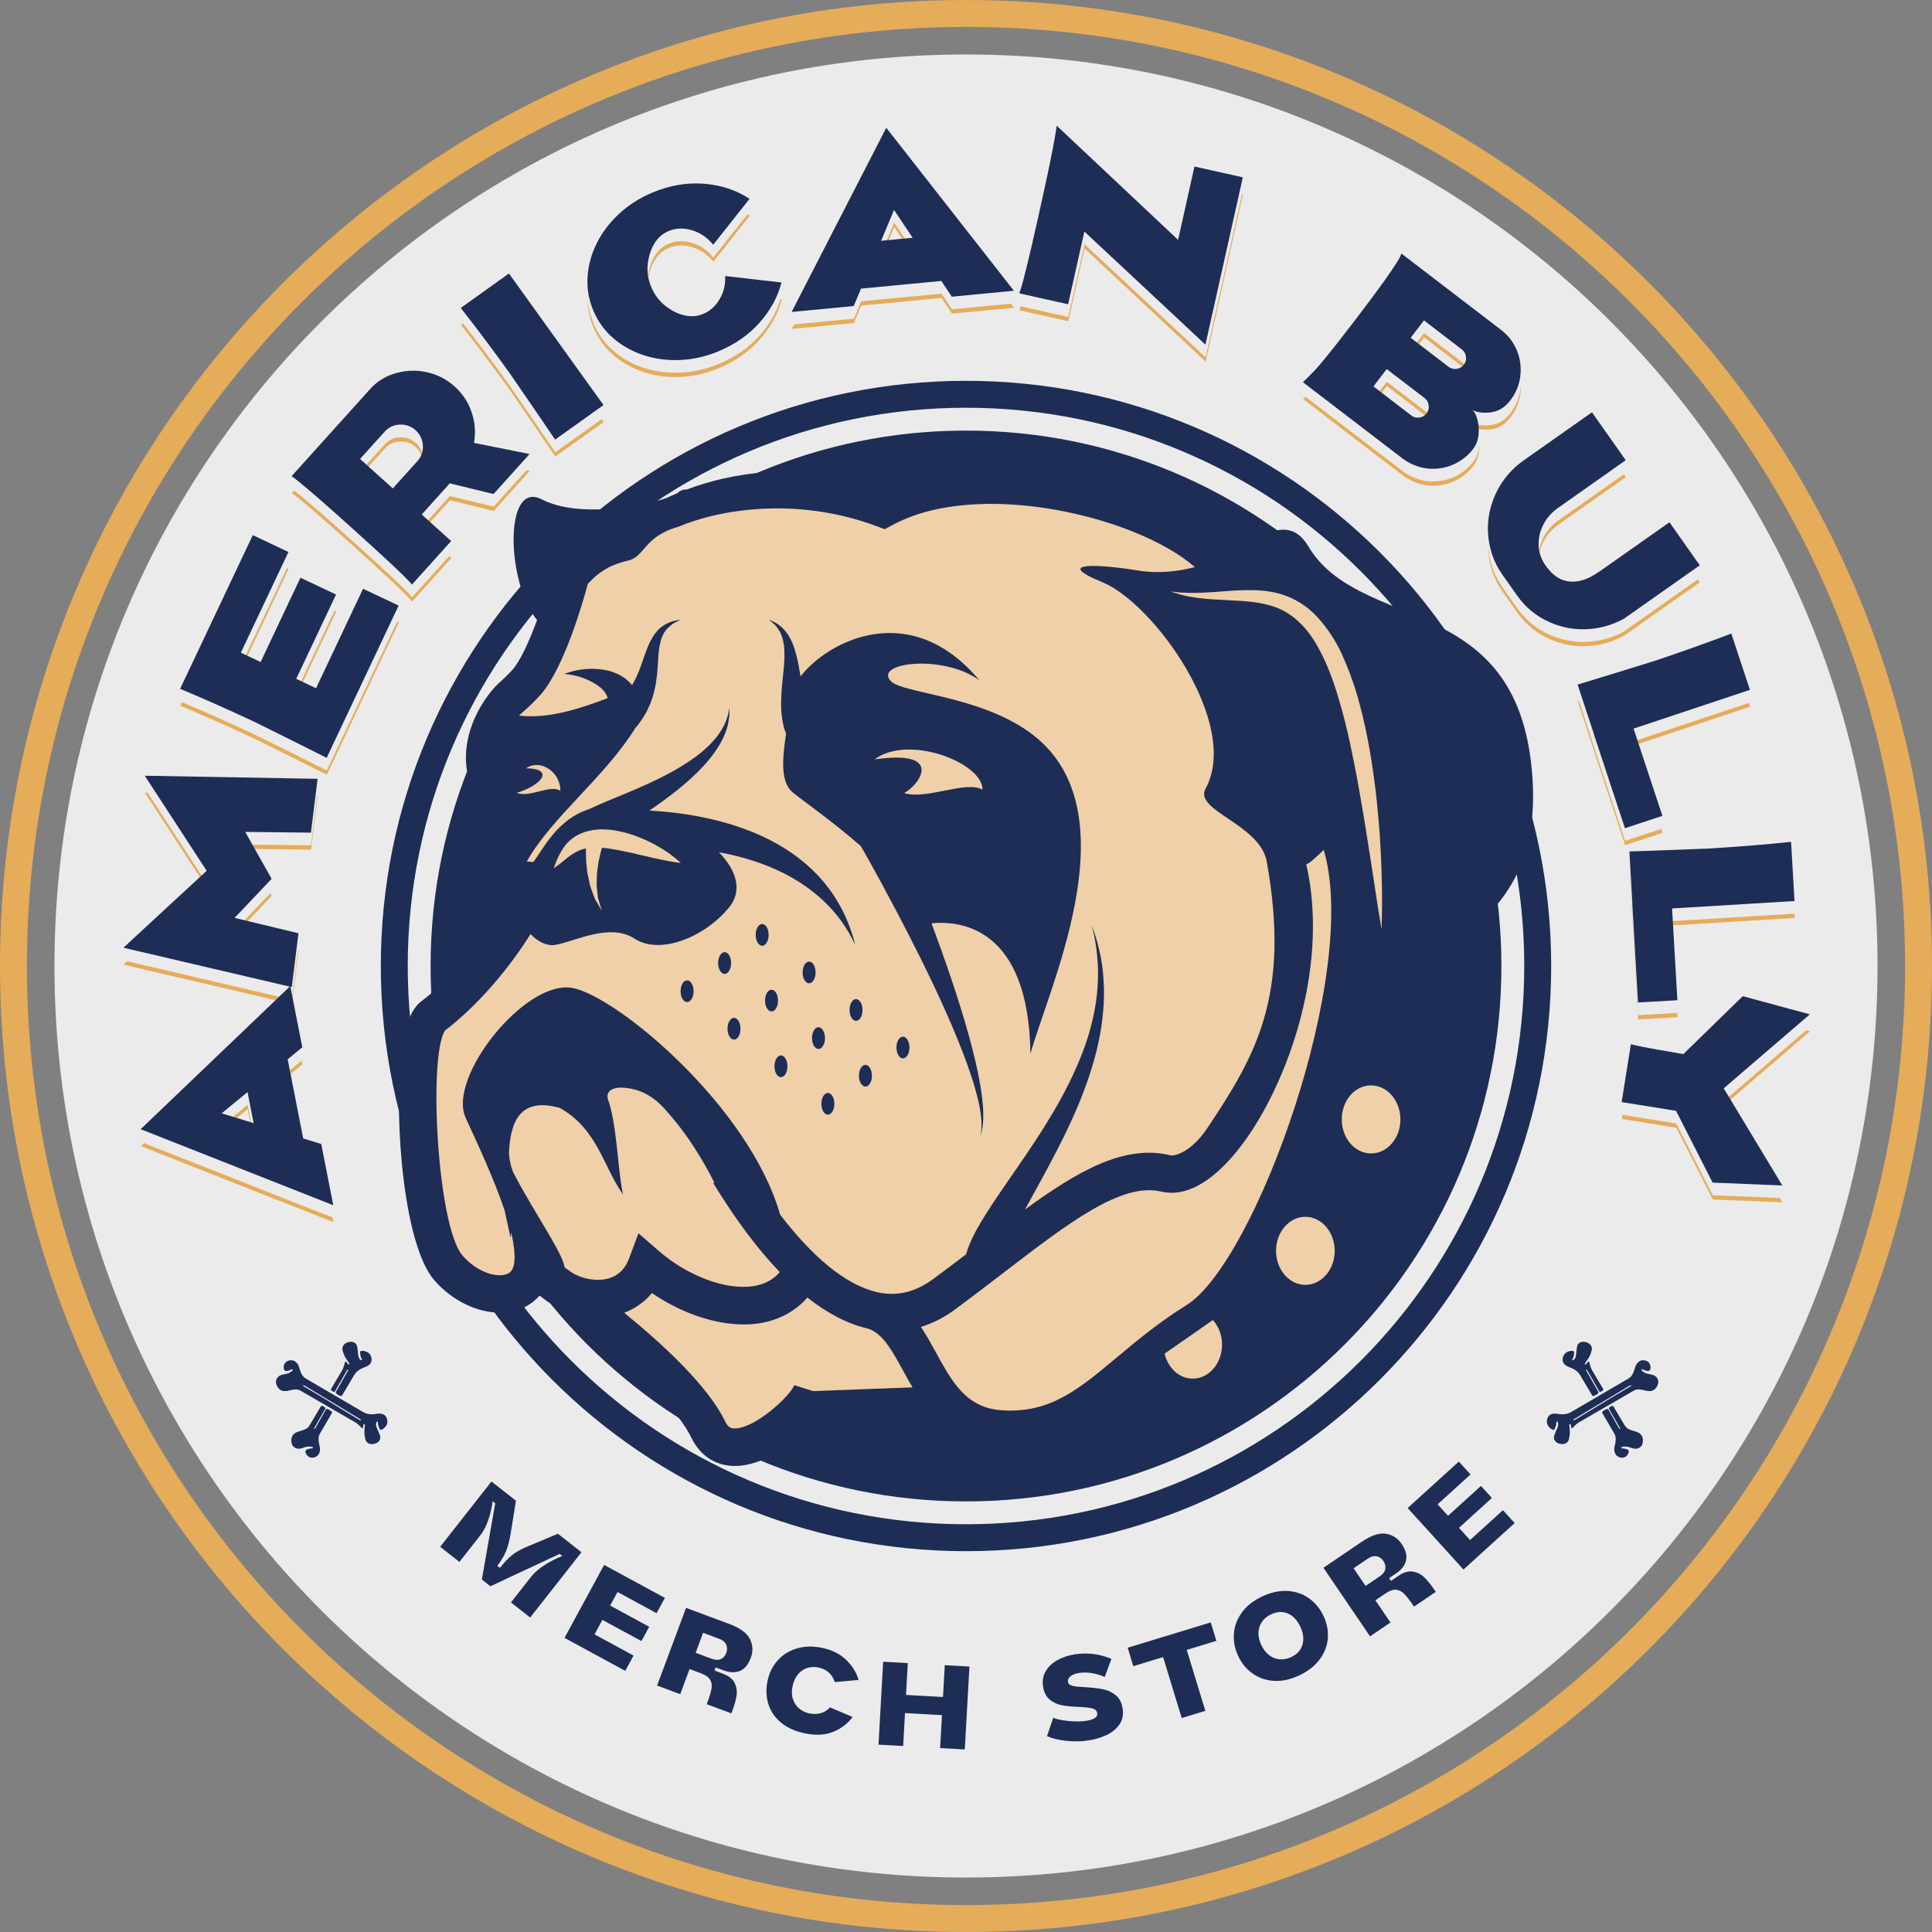 <?xml version="1.0" encoding="UTF-8"?> <svg xmlns="http://www.w3.org/2000/svg" id="Layer_2" viewBox="0 0 860.94 860.94"><rect x="0" y="0" width="860.94" height="860.94" fill="#808080" stroke="none"/><defs><style>.cls-1{fill:#e5ac5a;}.cls-2,.cls-3{fill:none;stroke-width:12px;}.cls-2,.cls-3,.cls-4{stroke-linecap:round;stroke-miterlimit:10;}.cls-2,.cls-4{stroke:#1e2d55;}.cls-5,.cls-4{fill:#1e2d55;}.cls-3{stroke:#e5ac5a;}.cls-4{stroke-width:10px;}.cls-6{fill:#ebebeb;}.cls-7{fill:#efd0a8;}</style></defs><g id="Layer_1-2"><g id="E0XAA_1RTXjcHTHgLzs38"><g id="Layer_1-2"><path class="cls-6" d="M24.27,430.47C24.27,206.13,206.13,24.27,430.47,24.27s406.2,181.86,406.2,406.2-181.86,406.2-406.2,406.2S24.27,654.81,24.27,430.47h0Z"></path></g></g><g id="L6lon9liTONHsZ7-3CD7-"><g id="Layer_1-2-2"><path class="cls-3" d="M6,430.47C6,196.04,196.04,6,430.47,6s424.47,190.04,424.47,424.47-190.04,424.47-424.47,424.47S6,664.9,6,430.47h0Z"></path></g></g><g id="jpVN1hAmkPVKqM2yTd-4m"><g id="Layer_1-2-3"><path class="cls-2" d="M175.7,430.47c0-140.71,114.07-254.77,254.77-254.77s254.77,114.07,254.77,254.77-114.07,254.77-254.77,254.77-254.77-114.07-254.77-254.77h0Z"></path></g></g><g id="SdIBFl1ECxBTVbG2crKUf"><g id="Layer_1-2-4"><path class="cls-4" d="M196.88,430.47c0-129.01,104.58-233.59,233.59-233.59s233.59,104.58,233.59,233.59-104.58,233.59-233.59,233.59-233.59-104.58-233.59-233.59Z"></path></g></g><g id="uYeuiBWnfofmCeqAMepZN"><path class="cls-1" d="M134.79,474.24l-6.21,5.09-.33-1.65,6.21-5.09.33,1.65ZM148.59,544.61l-85.83-33.87,1.41-1.34,84.03,33.16.4,2.06ZM55.04,429.88l1.63-1.52,72.48,16.95-1.59,1.52-72.52-16.95ZM64.56,353.24l1.23.02,26.35,40.44-.75.71-26.83-41.17ZM141.6,354.61l-2.98,23.99-28.21-.31-1.08-1.91,29.27.32,2.74-22.09h.26ZM121.11,399.2l-15.05,15.85-1.48-.35,15.86-16.7.67,1.21ZM133.06,423.44l-2.98,23.99-.22-.06-.39-1.99.59.14,2.75-22.15.25.06ZM110.38,494.21l-9.84,8.09-1.65-.51v-.05s11.46-9.43,11.46-9.43l2.71,13.83-.37-.12-2.32-11.82ZM128.61,253.52l-20.48,43.32-.75-.35,20.49-43.32.74.35ZM149.83,272.48l-17.03,36.03-.74-.35,17.03-36.03.74.35ZM177.72,277.4l-32.07,67.85c-10.08-5.08-20.77-10.4-32.06-15.98-11.22-5.26-22.31-10.19-33.24-14.78l.75-1.58c10.69,4.49,21.51,9.32,32.47,14.46,11.29,5.58,21.97,10.9,32.06,15.98l31.35-66.31.74.35ZM188.46,205.4c-.27-2.3-1.27-4.28-3.01-5.96l-.17-.15c-2.02-1.83-4.39-2.67-7.09-2.53-2.71.14-4.97,1.21-6.76,3.21l-9.97,11.05-.95-.86,10.9-12.09c1.79-2,4.05-3.07,6.76-3.21,2.7-.14,5.07.7,7.09,2.53l.17.15c1.74,1.68,2.74,3.66,3.01,5.96.09.7.09,1.39.04,2.07-.01-.06-.02-.12-.02-.17ZM183.65,268.06l-.06-.07s-.06-.05-.09-.1c-.03-.06-.07-.12-.11-.17-.03-.05-.08-.12-.15-.21-.07-.08-.16-.17-.26-.26-.1-.1-.2-.2-.31-.31-.1-.13-.23-.27-.38-.42-.15-.16-.31-.33-.5-.49-.16-.18-.35-.38-.55-.59-.2-.23-.41-.46-.67-.69-.23-.24-.5-.5-.79-.78-.29-.28-.61-.58-.93-.9-.34-.33-.7-.66-1.08-1.03-.37-.37-.78-.75-1.21-1.16-.42-.4-.88-.83-1.35-1.29-.48-.46-.99-.93-1.52-1.42-.53-.5-1.09-1.03-1.71-1.58-.61-.54-1.24-1.13-1.9-1.74-.66-.6-1.34-1.24-2.06-1.9-.71-.67-1.46-1.37-2.27-2.1-.81-.72-1.64-1.47-2.49-2.24-.87-.78-1.77-1.59-2.7-2.45-.93-.86-1.92-1.75-2.95-2.69-1.4-1.26-2.75-2.46-4.03-3.6-1.29-1.14-2.5-2.22-3.64-3.25-1.13-1.02-2.21-1.97-3.22-2.86s-1.96-1.73-2.85-2.51c-.9-.79-1.74-1.52-2.52-2.2-.78-.68-1.52-1.32-2.22-1.91s-1.33-1.13-1.91-1.62c-.58-.5-1.11-.95-1.61-1.36-.49-.41-.95-.79-1.35-1.13s-.78-.64-1.12-.91c-.34-.27-.65-.51-.92-.74-.28-.23-.52-.42-.73-.59-.2-.17-.38-.3-.54-.39s-.29-.19-.4-.28c-.12-.08-.21-.15-.28-.19-.06-.04-.11-.07-.15-.1-.03-.04-.06-.06-.09-.08l1.05-1.17c.12.09.26.19.4.31.2.17.44.37.73.59.27.23.57.47.92.74.34.27.72.57,1.12.91s.86.71,1.35,1.13c.5.41,1.04.87,1.61,1.36.58.49,1.21,1.04,1.91,1.62s1.44,1.23,2.22,1.91c.79.68,1.62,1.41,2.52,2.2.89.78,1.84,1.62,2.85,2.51,1.01.89,2.09,1.84,3.22,2.86,1.14,1.03,2.35,2.12,3.64,3.25,1.28,1.14,2.62,2.34,4.03,3.6,1.03.94,2.02,1.83,2.95,2.69.93.86,1.83,1.67,2.7,2.45.86.77,1.69,1.52,2.49,2.24.81.73,1.56,1.42,2.27,2.1.72.66,1.4,1.3,2.06,1.9.66.61,1.29,1.2,1.9,1.74.62.55,1.18,1.08,1.71,1.58.54.49,1.04.97,1.52,1.42.47.46.93.89,1.35,1.29.43.41.84.79,1.21,1.16.38.37.74.7,1.08,1.03.32.32.64.62.93.9.29.28.56.54.79.78.25.24.46.47.67.69.19.22.38.42.55.59.18.17.34.34.5.49.15.15.28.29.38.42.11.11.21.21.31.31.1.09.19.18.26.26.07.09.12.16.15.21.04.05.08.11.11.17.03.05.06.08.09.1l.06.07,16.55-18.37.95.86-17.48,19.41ZM236.06,209.87l-16.06,17.82-19.49-4.76-11.58,12.85-.95-.86,12.51-13.89,19.49,4.76,14.6-16.21,1.47.29ZM269.01,188.05l-21.55,15.4c-6.34-9.35-13.08-19.2-20.23-29.56-7.22-10.08-14.5-19.77-21.82-29.11l.94-.67c6.99,8.95,13.95,18.25,20.86,27.88,7.15,10.37,13.89,20.22,20.23,29.56l20.66-14.76.91,1.26ZM320.4,164.05c-5.7,2.36-11.41,3.67-17.16,3.92-5.77.25-11.2-.45-16.31-2.13-5.13-1.68-9.64-4.21-13.57-7.6-3.93-3.39-6.9-7.53-8.93-12.41-1.8-4.34-2.67-8.8-2.59-13.37.16,3.91,1.01,7.73,2.57,11.47,2.03,4.88,5,9.02,8.93,12.41,3.93,3.39,8.44,5.92,13.57,7.6,5.12,1.68,10.55,2.38,16.31,2.13,5.75-.25,11.46-1.56,17.16-3.92h0c7.27-3.02,13.33-7.27,18.17-12.71,4.37-4.93,7.46-10.29,9.26-16.07l.55.05c-1.69,6.5-4.95,12.47-9.79,17.91-4.84,5.44-10.9,9.68-18.17,12.71ZM334.1,96.15l-16.2,20.47c-2.57-3.19-5.72-5.34-9.43-6.46-3.71-1.12-7.17-1.02-10.37.32-2.71,1.13-4.86,3-6.43,5.62s-2.55,5.64-2.93,9.08c-.06.48-.09.95-.11,1.43-.07-1.11-.04-2.22.09-3.33.37-3.44,1.35-6.46,2.93-9.08s3.72-4.49,6.43-5.62c3.2-1.33,6.66-1.44,10.37-.32,3.71,1.12,6.85,3.27,9.43,6.46l15.2-19.21c.34.21.68.42,1.02.64ZM451.88,137.13l-27.65,2.63-4.67-7-35.79,3.41-3.27,7.77-27.66,2.63,1.03-2,26.62-2.53,3.27-7.77,35.79-3.41,4.67,7,26.3-2.51,1.38,1.78ZM398.51,101.17h-.05s-4.9,11.71-4.9,11.71l-.85.08,5.73-13.69h.05s8.26,12.35,8.26,12.35l-1.18.11-7.06-10.56ZM537.24,161.13l-53.95-50.41-7.24,32.42-21.55-4.82-.14-.5v-.05s.13-.17.23-.42c.08-.18.18-.46.3-.84l21.14,4.73,7.24-32.42,53.95,50.41,16.25-72.75.43.1-16.66,74.56ZM580.71,177.87c.38-.36.73-.72,1.08-1.06l43.61,33.39c4.37,3.11,9.08,4.56,14.12,4.34,5.05-.2,9.59-1.95,13.63-5.24,1.22-1.02,2.34-2.21,3.37-3.55,1.44-1.89,2.26-4.07,2.45-6.54.03-.37.05-.73.06-1.08.06.96.04,1.95-.04,2.98-.19,2.46-1.01,4.64-2.45,6.54-1.04,1.34-2.15,2.53-3.37,3.55-4.04,3.29-8.58,5.04-13.63,5.24-5.04.21-9.74-1.24-14.12-4.34l-44.7-34.23ZM677.73,172.01c.09,5.17-1.45,9.83-4.63,13.98-1.37,1.79-2.86,3.11-4.46,3.95-1.59.85-3.21,1.33-4.85,1.45-1.64.14-3.15.09-4.52-.11-.5-.08-.96-.19-1.38-.31-.49-1.24-1.09-2.14-1.8-2.7.74.51,1.79.88,3.16,1.11,1.37.21,2.88.25,4.52.11,1.64-.12,3.25-.6,4.85-1.45,1.6-.84,3.09-2.15,4.46-3.95,2.95-3.86,4.5-8.16,4.62-12.89.01.27.03.54.03.81ZM634.88,184.94l-16.86-12.92-5.01,6.54-.93-.71,5.92-7.73,16.86,12.92c1.06.81,1.67,1.88,1.84,3.22.08.56.07,1.09-.02,1.6-.22-1.2-.82-2.18-1.8-2.92ZM651.49,163.25l-16.86-12.92-5.01,6.55-.93-.72,5.92-7.73,16.86,12.92c1.06.81,1.68,1.88,1.85,3.22.08.55.06,1.08-.03,1.59-.22-1.2-.82-2.17-1.8-2.91ZM669.54,263.57c-1.99-2.83-3.51-5.81-4.57-8.97-1.29-4.09-1.91-8.13-1.85-12.13.12,3.38.74,6.79,1.83,10.23,1.06,3.16,2.58,6.14,4.57,8.97l6.58,9.33c3.8,5.38,8.71,9.38,14.75,12.01,5.68,2.47,11.64,3.44,17.88,2.91,5.18-.43,10.17-1.95,15-4.56l32.9-23.18.9,1.28-33.79,23.8c-4.83,2.61-9.83,4.13-15,4.56-6.24.53-12.21-.43-17.88-2.91-6.05-2.63-10.96-6.63-14.75-12.01l-6.58-9.33ZM724.54,212.63l-31.17,21.95.02.04c-2.58,2.04-4.52,4.48-5.87,7.3-1.1,2.34-1.69,4.76-1.8,7.28,0-.09-.01-.19-.01-.28-.14-3.1.46-6.07,1.79-8.9,1.34-2.82,3.29-5.26,5.87-7.3l-.02-.04,30.29-21.33.89,1.28ZM740.88,371.11l-16.69,5.52-13.86-41.93.05-.02-7.29-22.06c.18-.05.37-.11.55-.17l6.72,20.32-.05.02,13.86,41.93,16.15-5.34.57,1.71ZM779.87,314.94l-51.3,17.1-.57-1.71,51.3-17.1.57,1.71ZM747.56,453.27l-17.55,1.02-2.55-44.09h.05s-1.34-23.21-1.34-23.21h.09s1.23,21.3,1.23,21.3h-.05s2.55,44.1,2.55,44.1l17.46-1.02.11,1.9ZM799.75,409.07l-54.47,3.3-.11-1.9,54.47-3.29.11,1.89ZM722.71,498.64l.3-1.84,23.96,3.84c2.29,4.45,7.72,15.1,16.28,31.98l29.92,1.23,1.17,1.95-31.07-1.28c-8.56-16.88-13.99-27.54-16.28-31.98l-24.28-3.9ZM806.61,459.55l-37.63,32.33-.76-1.26,36.7-31.53,1.69.46ZM211.27,203.03c.25-1.4.39-2.79.43-4.17.06,1.4,0,2.81-.15,4.23l-.28-.06Z"></path></g><g id="_x37__x5F__x5F_5yLGYRd-GUwQpb0-CP"><g id="yt4chmg6Pif1t51iinfSu"><path class="cls-5" d="M129.35,439.42l5.36,27.27-6.52,5.35,6.92,35.27,8.05,2.49,5.35,27.27-85.83-33.88,66.67-63.76ZM110.3,486.65l-11.47,9.44v.05s14.19,4.35,14.19,4.35l-2.71-13.84ZM141.53,347.06l-2.98,23.98-29.27-.32,11.77,20.91-16.51,17.4,28.46,6.85-2.98,23.99-75.03-17.55,37.11-34.28-27.6-42.36,77.05,1.38ZM112.65,238.46l15.89,7.52-21.21,44.86,8.81,4.17,17.75-37.57,15.86,7.5-17.75,37.57,8.84,4.18,20.95-44.33,15.85,7.5-32.07,67.85c-10.08-5.08-20.77-10.4-32.06-15.98-11.22-5.26-22.31-10.19-33.24-14.78l32.38-68.49ZM160.46,204.52l14.58,13.13,10.9-12.09c.37-.41.71-.84,1.02-1.26,1.23-2.02,1.71-4.17,1.43-6.46s-1.27-4.27-3.01-5.95l-.17-.16c-2.02-1.82-4.39-2.65-7.09-2.53-2.71.15-4.97,1.22-6.76,3.22l-10.9,12.09ZM183.57,260.5l-.06-.06s-.06-.06-.09-.11-.07-.11-.11-.16c-.03-.05-.08-.12-.15-.21-.07-.08-.16-.17-.26-.26-.1-.1-.2-.2-.31-.32-.1-.12-.23-.26-.38-.41-.15-.16-.31-.33-.5-.5-.16-.18-.35-.38-.55-.59-.2-.22-.41-.45-.67-.68-.23-.25-.5-.5-.79-.78-.29-.28-.61-.58-.93-.91-.34-.32-.7-.66-1.08-1.02-.37-.37-.78-.75-1.21-1.16-.42-.41-.88-.83-1.35-1.29-.48-.46-.99-.94-1.52-1.43-.53-.49-1.09-1.02-1.71-1.57-.61-.54-1.24-1.13-1.9-1.74s-1.34-1.25-2.06-1.91c-.71-.66-1.46-1.36-2.27-2.09-.81-.72-1.64-1.47-2.49-2.24-.87-.78-1.77-1.6-2.7-2.45-.93-.86-1.92-1.76-2.95-2.69-1.4-1.27-2.75-2.46-4.03-3.6-1.29-1.14-2.5-2.22-3.64-3.25-1.13-1.02-2.21-1.98-3.22-2.86-1.01-.89-1.96-1.73-2.85-2.52-.9-.78-1.74-1.52-2.52-2.19-.78-.68-1.52-1.32-2.22-1.91-.7-.59-1.33-1.13-1.91-1.62-.58-.5-1.11-.96-1.61-1.36-.49-.41-.95-.79-1.35-1.13-.4-.35-.78-.64-1.12-.91-.34-.28-.65-.52-.92-.74-.28-.23-.52-.42-.73-.59-.2-.17-.38-.3-.54-.39-.16-.1-.29-.2-.4-.28-.12-.09-.21-.15-.28-.19-.06-.04-.11-.07-.15-.11-.03-.03-.06-.05-.09-.08l34.93-38.76c2.44-2.72,5.32-4.76,8.64-6.13,3.31-1.36,6.74-2.06,10.31-2.1,3.57-.03,7.04.59,10.39,1.86,3.05,1.18,5.86,2.91,8.41,5.21,2.54,2.29,4.57,4.92,6.06,7.9.34.64.63,1.29.89,1.98,2,4.93,2.55,10,1.64,15.22l24.77,4.95-16.06,17.82-19.49-4.76-12.51,13.89,13.12,11.83-17.48,19.4ZM226.8,121.88l42.13,58.62-21.55,15.4c-6.34-9.35-13.08-19.21-20.23-29.56-7.22-10.08-14.5-19.78-21.82-29.11l21.47-15.35ZM320.32,156.49c-5.7,2.37-11.41,3.68-17.16,3.93-5.77.25-11.2-.46-16.31-2.13-5.13-1.68-9.64-4.21-13.57-7.6-3.93-3.39-6.9-7.53-8.93-12.42-2.03-4.88-2.87-9.9-2.51-15.09.36-5.16,1.76-10.16,4.18-14.97,2.42-4.8,5.76-9.16,9.99-13.06,4.24-3.9,9.2-7.04,14.88-9.4,7.65-3.18,15.27-4.47,22.88-3.87,7.61.61,14.35,2.85,20.25,6.72l-16.2,20.46c-2.57-3.18-5.72-5.33-9.43-6.45s-7.17-1.02-10.37.32c-2.71,1.13-4.86,3-6.43,5.61-1.57,2.63-2.55,5.65-2.93,9.08-.38,3.44.13,6.87,1.55,10.26s3.47,6.17,6.19,8.34c2.7,2.15,5.53,3.58,8.49,4.29,2.96.71,5.8.51,8.5-.63,3.01-1.24,5.43-3.42,7.28-6.54,1.85-3.11,2.68-6.56,2.48-10.34l25.11,2.88c-1.69,6.5-4.95,12.46-9.79,17.91-4.84,5.44-10.9,9.67-18.17,12.7h0ZM451.8,129.57l-27.65,2.64-4.67-7.01-35.79,3.42-3.27,7.76-27.66,2.64,42.18-82.08,56.87,72.62ZM406.69,105.96l-8.26-12.35h-.05s-5.73,13.69-5.73,13.69l14.04-1.34ZM537.17,153.58l-53.95-50.41-7.24,32.41-21.55-4.81-.14-.51v-.05s.13-.16.23-.42c.11-.26.27-.74.5-1.46l.95-3.35,1.53-6.04,2.25-9.42,3.08-13.57c2.86-12.8,5-22.84,6.4-30.14.65-3.47,1.11-6.07,1.37-7.81l.26-1.84.24.05,53.88,50.68,7.3-32.68,21.55,4.81-16.66,74.57ZM580.63,170.32c3.4-3.33,5.67-5.65,6.81-6.99,1.16-1.35,2.5-2.97,4.04-4.86,1.55-1.9,3.33-4.12,5.34-6.72,2.02-2.58,4.31-5.54,6.87-8.88,2.8-3.66,5.25-6.89,7.35-9.72,2.09-2.81,3.89-5.25,5.38-7.33,1.49-2.08,2.72-3.85,3.71-5.31s1.77-2.67,2.36-3.62c.59-.95,1.02-1.69,1.31-2.24.28-.53.51-1.1.67-1.68l44.38,33.98c2.85,2.18,5.02,4.81,6.5,7.87,1.49,3.06,2.25,6.28,2.3,9.62.09,5.17-1.45,9.84-4.63,13.99-1.37,1.79-2.86,3.11-4.46,3.95-1.59.85-3.21,1.33-4.85,1.45-1.64.14-3.15.09-4.52-.12-1.37-.22-2.43-.59-3.16-1.11.97.78,1.73,2.18,2.29,4.22.57,2.02.76,4.27.57,6.74-.19,2.46-1.01,4.64-2.45,6.53-1.04,1.35-2.15,2.54-3.37,3.55-4.04,3.3-8.58,5.05-13.63,5.25-5.04.21-9.74-1.24-14.12-4.34l-44.7-34.23ZM628.89,185.12c1.06.81,2.25,1.13,3.58.95,1.34-.16,2.41-.78,3.24-1.86.81-1.06,1.13-2.26.94-3.6-.17-1.34-.78-2.41-1.84-3.23l-16.86-12.91-5.92,7.73,16.86,12.92ZM645.49,163.43c1.06.81,2.25,1.13,3.58.95,1.34-.16,2.42-.78,3.24-1.86.82-1.06,1.13-2.26.95-3.61-.17-1.33-.79-2.4-1.85-3.21l-16.86-12.92-5.92,7.73,16.86,12.92ZM669.46,256.02c-1.99-2.83-3.51-5.82-4.57-8.97-2.89-9.12-2.4-18.05,1.51-26.78,2.8-6.13,7.02-11.18,12.64-15.15l30.38-21.39,15.04,21.35-31.17,21.96.02.03c-2.58,2.05-4.52,4.48-5.87,7.31-1.33,2.83-1.93,5.8-1.79,8.9s1.18,6.02,3.13,8.78c.46.66,1.13,1.48,2,2.47.87,1,1.96,1.93,3.29,2.78,1.31.85,2.87,1.43,4.68,1.74,1.81.31,3.87.17,6.19-.44,2.31-.6,4.92-1.92,7.8-3.95l.02.03,31.18-21.96,13.52,19.19-33.79,23.8c-4.83,2.61-9.83,4.13-15,4.56-6.24.53-12.21-.43-17.88-2.91-6.05-2.63-10.96-6.63-14.75-12.02l-6.58-9.32ZM727.95,324.68l12.85,38.88-16.69,5.51-13.86-41.92.05-.02-7.29-22.06c10.8-3.28,22.21-6.8,34.22-10.53,11.77-3.93,23.19-8,34.28-12.21l8.29,25.07-51.84,17.28ZM745.11,404.82l2.37,40.9-17.55,1.01-2.55-44.09h.05s-1.34-23.2-1.34-23.2c11.28-.39,23.21-.83,35.79-1.34,12.37-.75,24.46-1.73,36.26-2.94l1.53,26.36-54.56,3.3ZM722.63,491.09l4.14-25.79s.08.02.14.03c.07,0,.12.03.17.05.03.02.08.04.15.05.06,0,.13.03.2.06.07.02.15.04.24.06.1.02.19.04.3.08.1.03.22.06.34.08.12.02.26.05.41.09.15.05.31.08.5.11.18.03.37.07.58.13l1.36.27.82.18,1.92.35,1.13.24,2.59.46,1.46.27,11.06,1.92c4.21-4.14,13.03-12.74,26.47-25.81l29.89,8.1-38.37,32.97,26.11,43.28-31.07-1.28c-8.56-16.88-13.99-27.54-16.28-31.98l-24.28-3.9Z"></path></g></g><g id="NHhyRT6WLC4Kj5eWX-Tof"><g id="Layer_1-2-5"><path class="cls-7" d="M681.78,343.1c-4.49-48.73-32.03-60.11-58.65-71.11-16.39-6.77-31.87-13.17-40.75-28-2.4-4.01-5.12-6.28-8.31-6.93-5.35-1.11-12.44,1.95-23.73,10.15l-.61.45-.49-.59c-26.51-31.57-108.39-51.59-155.81-28.82l-.3.14-.32-.11c-36.54-12.58-67.2-6.64-86.48.6l-.16.06h-.16c-1.28-.07-2.52.39-3.44,1.28-.08.08-.16.14-.25.21l-.23.14c-1.62.68-3.21,1.38-4.74,2.1-13.49,4.53-40.6,8.67-56.29.6-3.26-1.66-5.79-1.3-7.75,1.15-6.59,8.26-3.88,38.8,6.64,51.35l.3.36-.16.45c-2.81,7.69-7.04,17.82-11.17,22.51-1.92,2.1-3.95,4.08-6.09,5.95-6.77,6.12-22.89,28.79-8.75,52.11.38.63.06,1.39-.51,2.77-1.02,2.45-2.93,7.02-1.53,12.74l.04.16v.16c-1.99,13.34-2.82,27.83,4.58,43.42l.21.44-.29.39c-6.09,8.31-15.89,20.23-28.24,29.57-4.75,3.6-7.49,11.23-8.86,24.76-2.97,29.1,1.38,83.22,14.71,98.46,7.62,8.73,18.57,14.17,28.57,14.17,3.38.03,6.72-.65,9.82-2,2.75-1.25,5.21-3.07,7.2-5.35l.48-.55,1.55,1.11c1.37,1.12,2.81,2.15,4.32,3.08,12.18,8.83,52.66,39.12,62.62,59.8,4.07,8.43,11.39,12.78,20.43,12.15,6.19-.47,13.01-3.13,19.72-7.7l1.81-1.23-.41,1.57h90.47l-.81-1.07,1.98.27c.9.13,1.81.17,2.77.21l1.11.06c1.2.07,2.37.07,3.53.07h.66c18.58,0,31.74-7.6,41.15-14.21l.18-.13h.23c67.52-5.11,102.39-37.65,119.76-64.06,20.85-31.7,23.67-65.01,17.2-84.07-1.8-1.59-16.82-15.41-23.26-38.05l-.06-.18.03-.18c.99-5.95,1.79-11.82,2.36-17.44l.4-3.88,1.2,3.69c8.77,26.98,21.48,48.9,24.36,48.9.04,0,.08,0,.13,0,0,0,1.66-.83-1.11-13.57-4.81-22.1,6.37-32.3,19.32-44.11,15.84-14.46,33.78-30.84,29.81-74.15l.05-.04Z"></path></g><g id="Layer_1-2-6"><path class="cls-5" d="M682.6,343.03c-7.31-79.47-76.55-61.11-99.51-99.45-6.78-11.32-16.06-9.53-33.22,2.98-26.7-31.8-109.04-51.96-156.79-29.04-36.78-12.67-67.63-6.66-87.04.61-1.5-.09-2.97.46-4.05,1.51-.07.06-.14.12-.22.17-1.71.71-3.3,1.42-4.77,2.12-11.51,3.88-39.4,8.93-55.56.61-17.15-8.83-15.66,37.61-2.11,53.78-3.42,9.25-7.37,18.09-11.01,22.21-1.9,2.08-3.91,4.04-6.04,5.89-6.14,5.54-23.64,28.85-8.9,53.16.55.94-4.21,6.84-2.14,15.29-1.88,12.56-3.11,27.55,4.66,43.89-7.65,10.47-17.34,21.23-28.06,29.38-4.94,3.75-7.75,11.56-9.18,25.33-2.99,29.25,1.43,83.68,14.91,99.08,8.03,9.17,19.14,14.4,29.2,14.4,3.48.03,6.94-.66,10.13-2.04,2.87-1.28,5.44-3.17,7.52-5.54l.95.66c1.38,1.14,2.84,2.18,4.36,3.11,19.52,14.11,53.5,41.18,62.31,59.45,3.92,8.13,10.92,12.68,19.38,12.68.61,0,1.22,0,1.84-.07,6.68-.5,13.76-3.5,20.13-7.84l-.13.49h93.18l-.61-.8c1.28.18,2.6.19,3.97.27,1.37.08,2.85.07,4.24.07,17,0,29.86-6.09,41.62-14.37,120.06-9.09,151.86-108.05,137.62-149.43,0,0-16.35-13.79-23.16-37.81.99-5.92,1.79-11.78,2.37-17.49,11.26,34.65,32.64,70.13,24.98,34.88-10.46-48.1,56.48-38.69,49.14-118.16M234.42,342.37c6.41-4.4,15.37,1.66,15.29,10.01-4.61-2.91-13.29,3.15-19.46.97,12.35-3.95,16.25-10.97,4.16-10.97M226.12,567.64c-4.48,1.98-13.39-.55-19.98-8.1-11.34-13.01-15.33-89.24-7.82-100.33,14.76-11.28,28.53-27.69,38.1-42.97,3.32,3.52,7.52,5.36,10.69,4.87,8.86-1.38,24.57-10.12,35.71-2.8s31.21-.52,42.19-14.11c5.78-7.15,3.45-16.17-4.68-24.44,45.58,8.31,57.8,35.02,60.8,41.43-11.63-46.88-59.43-58.21-91.75-59.98,4.06-2.77,8.31-5.84,12.42-9.12,4.35-3.43,8.43-7.2,12.18-11.28,1.72-1.9,3.32-3.91,4.78-6.01,1.31-1.88,2.48-3.86,3.48-5.93.82-1.75,1.49-3.56,2-5.42.36-1.43.6-2.88.73-4.35.09-.93.12-1.87.07-2.8v-.98s-.06.34-.17.97c-.13.91-.33,1.81-.59,2.69-.38,1.35-.87,2.67-1.47,3.95-.81,1.61-1.75,3.16-2.81,4.62-1.28,1.69-2.69,3.29-4.21,4.77-1.69,1.66-3.49,3.2-5.39,4.62-4.17,3.07-8.58,5.81-13.18,8.18-9.41,4.95-19.38,8.86-27.06,12.06-2.92,1.22-5.54,2.35-7.7,3.43-13.99,4.4-20.25,17.46-24.78,23.54l-2.92-.29c11.34-19.98,34.57-37.27,48.47-59.59l.38-.43c1.33-1.35,2.18-3,3.32-4.63,1.15-1.63,1.85-3.6,2.8-5.48.78-1.98,1.41-4.02,1.9-6.09.49-2.03.84-4.1,1.06-6.18.46-4.05.55-7.91.9-11.33.17-1.59.47-3.17.9-4.71.15-.71.4-1.39.75-2.03.34-.6.5-1.34.95-1.79.66-1.02,1.5-1.92,2.47-2.66.71-.68,1.53-1.24,2.43-1.66l2.36-1.17-2.62.5c-1.04.17-2.04.51-2.98.99-1.21.39-2.33,1.24-3.6,2.21-.7.44-1.11,1.15-1.72,1.78-.61.64-1.14,1.37-1.56,2.15-.98,1.61-1.82,3.29-2.51,5.04-1.38,3.55-2.52,7.25-3.88,10.64-.64,1.63-1.4,3.22-2.25,4.75-.19.39-.41.76-.63,1.11-.8-.91-1.66-1.76-2.59-2.52-1.2-.96-2.52-1.78-3.91-2.43-1.3-.61-2.66-1.1-4.05-1.46-4.58-1.04-9.34-1.1-13.95-.19-1.43.27-2.85.64-4.24,1.11l-1.51.55,1.61.14c1.37.17,2.72.44,4.06.8,3.26.82,7.51,2.66,10.52,5.16.69.59,1.31,1.25,1.85,1.98.45.58.81,1.22,1.07,1.9.07.27.13.54.16.82-11.44,4.34-26.11,9.37-39.43,7.75.67-.63,1.41-1.29,2.21-2.02,2.6-2.26,5.06-4.68,7.36-7.24,10.71-12.14,19.25-42.51,21.1-49.48,5.79-6.17,10.91-8.72,18.06-10.38,7.28-1.66,7.14-10.92,22.31-15.03,16.23-7.03,51.23-14.11,88.39-.24l3.57,1.33,3.35-1.82c38.46-20.92,109.08-3.83,134.82,18.7-7.79,2.02-16.31,3.01-25.54,1.49-15.83-2.61-38.69-4.19-15.69,5.23,23,9.41,61.69,63.26,46.01,92.01-5.37,9.86,24.22,15.74,27.24,32.46,10.73,59.59-4.83,86.47-26.47,118.82-7.07,10.58-14.36,12.61-16.61,12.07-20.13-4.82-40.63,6.64-64.63,24.2,6.84-12.66,16.06-28.52,23.26-45.4,4.05-9.65,7.49-19.62,9.51-29.26,1-4.62,1.69-9.3,2.08-14.01.37-4.2.44-8.43.21-12.64-.16-3.56-.56-7.11-1.21-10.61-.48-2.68-1.1-5.33-1.85-7.95-.6-2.17-1.27-3.81-1.66-4.98l-.6-1.74s.15.63.42,1.8.75,2.87,1.11,5.08c.48,2.64.81,5.3,1.01,7.97.3,3.45.35,6.92.17,10.37-.17,4.08-.62,8.13-1.36,12.14-.82,4.46-1.93,8.85-3.32,13.16-2.87,8.98-7.1,18.14-11.93,26.97-9.75,17.69-21.97,33.86-30.63,47.02-2.17,3.29-4.13,6.4-5.78,9.31-1.52,2.6-2.87,5.29-4.05,8.05-.65,1.52-1.21,3.09-1.66,4.68-4.68,3.58-9.52,7.25-14.55,10.96-7.79,5.76-15.7,7.75-24.19,6.09-.38-.07-.76-.16-1.15-.24-.19-.05-.38-.12-.59-.17h0c-10.02-2.52-24.46-10.94-42.36-34.33-13.74-48.07-72.25-96.95-92.37-100.97-20.91-4.19-56.12,39.73-47.75,57.86,5.02,10.89,12.56,27.05,17.33,41.17l2.7,12.38.21-2.52c.74,2.9,1.24,5.85,1.48,8.83h-.07c.08.66.12,1.36.14,2.07,0,.86-.06,1.71-.19,2.56l.06.03c-.3,2.21-1.14,4.14-3.07,4.98M260.89,370.65l.91-.22c.77-.19,1.55-.39,2.35-.55,1.11-.12,2.21-.23,3.32-.29,2.19-.04,4.37.12,6.53.46.55.09,1.11.21,1.63.32,1.39.27,2.77.59,4.08.97,2.08.6,4.11,1.33,6.09,2.18,2.65,1.06,5.2,2.33,7.66,3.78.55.34,1.15.68,1.69,1.01,2.12,1.31,4.14,2.76,6.07,4.34,1.4,1.14,2.16,1.86,2.16,1.86,0,0-1.06-.08-2.85-.34-1.78-.27-4.26-.76-7.2-1.38-1.47-.29-3.05-.61-4.68-1.05-1.63-.44-3.38-.68-5.12-1.18s-3.58-.78-5.39-1.18c-1.81-.41-3.64-.74-5.45-1.03-1.46-.27-2.95-.46-4.43-.55-.05.18-.11.35-.16.55-.48,1.45-.8,3.18-1.23,5.06-.25.94-.3,1.92-.47,2.91-.17,1-.31,2.02-.39,3.04s-.06,2.05-.09,3.06c-.07.99-.06,1.99.04,2.98.1.97.2,1.9.3,2.77.09.87.09,1.78.38,2.51.89,3.05,1.49,5.08,1.49,5.08l-2.73-4.66c-.48-.7-.64-1.57-1.01-2.44s-.67-1.83-1.02-2.77c-.36-1-.63-2.03-.81-3.08-.23-1.07-.47-2.16-.7-3.25-.23-1.09-.26-2.21-.4-3.32s-.29-2.18-.28-3.22c-.04-1.76-.12-3.43-.07-4.92-.95.18-1.87.44-2.77.79-1.28.55-2.51,1.22-3.67,2-2.21,1.58-4.19,3.28-5.61,4.39-1.43,1.11-2.33,1.66-2.33,1.66,0,0,.34-1,1.02-2.67.89-2.39,2.08-4.66,3.53-6.75,1.07-1.52,2.38-2.86,3.88-3.97,1.73-1.28,3.67-2.26,5.73-2.88M251.58,564.77c-.61-5.25-9.51-18.56-17.67-32.83v.03l-.08-.13c-1.81-3.17-3.57-6.37-5.2-9.55-1.06-2.74-1.68-5.63-1.84-8.57.7-13.78,4.76-24.99,22.7-20,16.88,9.47,19.5,26.58,28.14,38.55-2.47-11.2-2.58-30.89-6.8-42.68-.94-3.95,3.36-4.92,5.4-4.92,13.48,0,19.98,9.58,23.55,13.64,6.83,7.96,13.55,18.76,18.53,28.63l-.47.28c9.87,16.16,19.75,29.37,29.63,39.64-2.91,3.43-6.78,5.5-11.78,6.27-12.23,1.85-29.13-4.43-42.08-15.65l-9.1-7.89-4.21,11.28c-2.81,7.54-8.72,9.3-13.19,9.45-4.23.11-8.41-.96-12.07-3.1-1.29-.93-2.45-1.76-3.47-2.48M362.3,619.89l-8.34-2.62c-1.88,4.78-16.96,18.93-26.3,19.27-1.63.06-3.08-.14-4.56-3.21-7.47-15.5-27.35-34-44.93-48.33,4.81-1.81,9.06-4.83,12.34-8.78,12.97,8.86,27.82,13.98,40.86,13.98,2.29,0,4.57-.16,6.84-.5,8.78-1.34,16.14-5.28,21.59-11.48,8.96,7.08,17.87,11.68,26.73,13.78,6.6,1.83,10.94,9.71,15.94,18.83,1.31,2.4,2.69,4.9,4.17,7.41l-44.33,1.67ZM446.77,628.48c-16.06-.91-22.36-12.41-29.66-25.72-2.13-3.88-4.29-7.81-6.73-11.44,5.56-1.77,10.79-4.46,15.45-7.97,7.47-5.54,14.56-10.96,21.32-16.15,29.45-22.59,52.7-40.42,70.39-36.2,10.35,2.48,21.9-3.65,33.43-17.72,20.91-25.51,42.04-80.1,31.15-128.1.8-.35,1.54-.82,2.21-1.37,2.02-1.7,3.88-3.45,5.54-5.08,16.35,54.69-30.6,184.01-61.2,202.9-12.18,7.54-22,15.77-30.72,23.04-17.36,14.53-29.9,25.07-51.19,23.81M531.51,614.35c-6.01,0-11.01-4.73-12.55-11.13l21.53-14.99c2.67,3.02,4.13,6.93,4.08,10.96,0,8.37-5.85,15.16-13.07,15.16M581.7,572.56c-7.2,0-13.07-6.78-13.07-15.16s5.85-15.16,13.07-15.16,13.07,6.79,13.07,15.16-5.85,15.16-13.07,15.16M610.98,483.68c7.2,0,13.07,6.79,13.07,15.16s-5.85,15.16-13.07,15.16-13.07-6.78-13.07-15.18,5.85-15.16,13.07-15.16M615.84,405.14c-.11,5.72-.16,8.99-.16,8.99,0,0-.55-3.23-1.5-8.86-.86-5.64-2.1-13.68-3.58-23.34-.76-4.81-1.59-10.02-2.46-15.5s-1.94-11.26-2.97-17.24-2.38-12.07-3.63-18.27c-1.35-6.18-2.86-12.41-4.7-18.5-1.68-6.05-3.79-11.97-6.3-17.72-2.61-5.54-5.47-10.79-9.17-14.95-3.7-4.16-8-7.35-12.8-9.11-4.81-1.76-9.87-2.44-14.63-2.81l-13.29-.74c-3.47-.19-6.92-.59-10.34-1.18-2.19-.39-4.35-.94-6.47-1.63-1.47-.45-2.24-.7-2.24-.7l2.34.26c2.18.23,4.37.36,6.57.37,2.82.06,6.25-.12,10.18-.36,3.94-.24,8.39-.73,13.38-.85,4.99-.13,10.6,0,16.47,1.66,6.21,1.83,11.81,5.29,16.23,10.03,4.55,4.92,8.29,10.53,11.1,16.61,2.77,6.09,5.11,12.35,6.99,18.76,1.85,6.4,3.32,12.86,4.59,19.22,1.27,6.36,2.21,12.68,3,18.78.91,6.09,1.36,12.02,1.89,17.62.54,5.6.76,10.91,1.05,15.81.42,9.81.55,17.97.46,23.7M393.81,395.47c6.36,11.72,14.63,27.47,22.23,43.55s14.53,32.47,18.27,45.24c.92,3.19,1.66,6.15,2.18,8.79.44,2.29.74,4.6.88,6.92,0,1.92.04,3.47-.22,4.48s-.28,1.58-.28,1.58l.46-1.54c.38-1,.55-2.55.75-4.51.13-2.39.11-4.78-.07-7.16-.23-2.77-.6-5.83-1.16-9.17-2.25-13.37-7.29-30.73-13.05-47.78-2.81-8.36-5.8-16.66-8.69-24.42,12.69-1.26,43.32,1.58,44.06,58.1,8.19-29.11,42.63-102.09,5.8-138.04-21.76-21.24-62.01-22.04-67.86-27.86-8.39-8.37,23.26-12.34,39.31-.49-30.94-37.01-67.86-17.16-79.67-1.73-.55-3.25-1.11-6.57-1.94-9.73-.46-1.81-1.04-3.58-1.74-5.3-.83-1.61-1.47-3.18-2.5-4.4-.81-1.17-1.81-2.21-2.95-3.07-.78-.71-1.67-1.29-2.64-1.71l-2.44-1.11,2.06,1.7c.78.61,1.44,1.36,1.95,2.21.75.97,1.33,2.06,1.73,3.22.55,1.2.74,2.72,1.06,4.19.18,1.63.25,3.28.22,4.92,0,3.43-.49,7.2-.87,11.07-.47,3.99-.66,8.01-.6,12.02.07,2.03.3,4.06.68,6.06.2.99.35,1.96.61,2.9l.91,2.61c-1.75,11.47-2.48,21.56,2.94,26.08,4.16,3.47,17.66,12.81,30.41,23.99,1.4,2.44,5.19,9.11,10.19,18.32M437.81,351.87c-7.44-4.18-24.96,4.68-34.88,1.54,7.05-3.88,17.96-19.48-13.18-15.01,14.99-11.33,48.2,1.45,48.07,13.47M303.29,441.7c0-2.67,1.3-4.84,2.89-4.84s2.89,2.16,2.89,4.84-1.29,4.84-2.89,4.84-2.89-2.17-2.89-4.84M327.09,453.59c1.59,0,2.89,2.17,2.89,4.84s-1.3,4.84-2.89,4.84-2.89-2.17-2.89-4.84,1.3-4.84,2.89-4.84M348.01,470.32c1.59,0,2.89,2.17,2.89,4.84s-1.3,4.84-2.89,4.84-2.89-2.17-2.89-4.84,1.29-4.84,2.89-4.84M368.92,487.05c1.59,0,2.89,2.17,2.89,4.84s-1.3,4.84-2.89,4.84-2.9-2.17-2.9-4.84,1.3-4.84,2.9-4.84M320.01,429.15c0-2.67,1.3-4.84,2.9-4.84s2.89,2.17,2.89,4.84-1.3,4.84-2.89,4.84-2.9-2.17-2.9-4.84M343.82,441.04c1.59,0,2.88,2.16,2.88,4.84s-1.29,4.84-2.88,4.84-2.9-2.17-2.9-4.84,1.3-4.84,2.9-4.84M364.73,457.76c1.6,0,2.9,2.17,2.9,4.84s-1.3,4.84-2.9,4.84-2.89-2.17-2.89-4.84,1.3-4.84,2.89-4.84M388.54,479.36c0,2.68-1.29,4.84-2.89,4.84s-2.89-2.16-2.89-4.84,1.3-4.84,2.89-4.84,2.89,2.17,2.89,4.84M336.75,416.61c0-2.67,1.3-4.84,2.89-4.84s2.89,2.17,2.89,4.84-1.29,4.84-2.89,4.84-2.89-2.16-2.89-4.84M357.66,433.34c0-2.67,1.3-4.84,2.89-4.84s2.89,2.16,2.89,4.84-1.3,4.84-2.89,4.84-2.89-2.17-2.89-4.84M378.57,450.07c0-2.67,1.3-4.84,2.9-4.84s2.89,2.17,2.89,4.84-1.3,4.84-2.89,4.84-2.9-2.16-2.9-4.84M405.27,466.8c0,2.67-1.3,4.84-2.9,4.84s-2.89-2.17-2.89-4.84,1.3-4.84,2.89-4.84,2.9,2.16,2.9,4.84"></path></g></g><g id="M0NBMt0r38ID-5Gej676k"><g id="Layer_1-2-7"><path class="cls-5" d="M126.79,607.77c-.38.7-.48,1.53-.27,2.3.11.42.31.69.6.81.29.12.74.1,1.34-.06.49-.12.96-.31,1.4-.56.23-.12.39-.13.48-.03.19.21.14.42-.13.62-.52.51-1.15.9-1.83,1.16l-.73.19-2.02.43c-.87.21-1.63.74-2.14,1.48-.52.75-.65,1.58-.41,2.48.33,1.27.97,2.2,1.9,2.8.93.59,2.18.69,3.75.27,1.27-.33,2.29-.5,3.06-.51.77,0,1.54.21,2.3.66l24.1,13.93c.75.43,1.43.97,2.02,1.6.58.62.99,1,1.22,1.13.15.09.24.07.27-.07.1-.61.18-1.05.24-1.32.09-.41.24-.58.45-.51.14.07.22.23.2.38-.02.11-.02.23,0,.34.02.06-.04.71-.17,1.93-.13,1.23,0,2.64.41,4.21.17.67.5,1.16.98,1.49.81.63,1.85.77,3.12.44.97-.25,1.67-.71,2.1-1.38.44-.64.56-1.43.35-2.18-.03-.12-.33-.88-.89-2.28-.36-.64-.63-1.31-.82-2.01-.19-.72-.15-1.32.12-1.77.06-.13.18-.23.32-.28.24-.06.34.07.3.4-.03.38,0,.77.1,1.14.16.58.37,1.14.63,1.67.17.41.38.58.62.52.78-.21,1.51-.75,2.19-1.64.67-.89.86-1.91.56-3.06-.54-2.05-2.08-2.88-4.62-2.47-2.4.44-4.41.19-6.01-.75l-25.52-14.91c-.82-.47-1.49-1.17-1.93-2.01-.45-.85-.83-1.88-1.15-3.09-.25-.97-.82-1.82-1.61-2.44-.82-.66-1.8-.84-2.95-.53-.91.24-1.55.73-1.94,1.48ZM143.24,626.52c.24-.06.56.02.94.24.69.4.94.75.77,1.06l-4.67,8.1c-.27.46-.36.74-.27.85.15.09.34-.06.56-.44l4.7-8.31c.06-.09.15-.14.25-.16.24-.06.67.08,1.28.44.98.52,1.35.97,1.13,1.35l-5.28,9.04c-.49.82-.73,1.75-.7,2.7.03.96.2,2.05.51,3.26.25.97.18,1.99-.2,2.91-.39.97-1.16,1.61-2.31,1.91-.91.24-1.71.13-2.41-.34-.68-.43-1.16-1.1-1.36-1.87-.11-.42-.07-.76.13-1s.6-.45,1.2-.61c.49-.14.99-.2,1.5-.2.26,0,.4-.07.43-.21.06-.27-.08-.43-.42-.47-.71-.18-1.44-.22-2.16-.11l-.73.19-1.97.61c-.86.24-1.78.16-2.58-.24-.82-.4-1.34-1.05-1.58-1.96-.33-1.27-.24-2.39.28-3.37.52-.98,1.56-1.67,3.14-2.08,1.27-.33,2.24-.69,2.92-1.06s1.24-.94,1.68-1.7l4.91-8.26c.06-.13.18-.23.32-.27h0ZM135.73,617.45l24.63,14.86c.11.06.22.11.33.15.14.06.17.16.08.32l-.07.12c-.12.03-.37-.06-.75-.29l-7.26-4.39c-5.41-3.36-11.08-6.78-17.04-10.26-.48-.33-.69-.53-.64-.61.09-.15.32-.11.71.11h0ZM147.46,619.31c.05.18.26.38.64.61.61.36.98.42,1.12.2l5.24-9.22c.27-.46.48-.64.63-.56.15.08.18.2.08.32-.08.09-.15.19-.21.3l-5.24,9.22c-.08.12-.11.27-.09.41.08.3.46.66,1.15,1.06.9.47,1.44.56,1.62.25l5.38-9.07c.94-1.6,2.56-2.8,4.87-3.6,2.41-.89,3.35-2.37,2.81-4.42-.3-1.15-.96-1.94-1.98-2.39-1.02-.44-1.92-.56-2.71-.36-.24.06-.34.32-.29.75.03.6.12,1.19.27,1.77.1.37.26.72.47,1.04.2.27.18.44-.06.5-.14.03-.29,0-.41-.09-.46-.27-.79-.76-.98-1.49-.18-.71-.27-1.43-.27-2.16-.2-1.5-.31-2.31-.34-2.43-.18-.75-.68-1.38-1.37-1.72-.71-.36-1.55-.42-2.51-.16-1.27.33-2.1.97-2.5,1.92-.25.52-.29,1.11-.12,1.78.41,1.57.98,2.86,1.69,3.87.72,1.01,1.08,1.54,1.1,1.6.04.11.1.21.17.29.1.13.11.3.02.43-.15.17-.36.1-.64-.22-.18-.21-.47-.55-.86-1.03-.09-.1-.18-.08-.27.07-.13.23-.3.76-.5,1.59-.21.84-.54,1.64-.97,2.39l-4.84,8.15c-.08.12-.1.27-.07.41Z"></path></g></g><g id="LOy-3rX1iMFwV4sWc0Iqf"><g id="Layer_1-2-8"><path class="cls-5" d="M735.15,607.77c.38.7.48,1.53.27,2.3-.11.42-.31.69-.6.81-.29.12-.74.1-1.34-.06-.49-.12-.96-.31-1.4-.56-.23-.12-.39-.13-.48-.03-.19.21-.14.42.13.62.52.51,1.15.9,1.83,1.16l.73.19,2.02.43c.87.21,1.63.74,2.14,1.48.52.75.65,1.58.41,2.48-.33,1.27-.97,2.2-1.9,2.8-.93.59-2.18.69-3.75.27-1.27-.33-2.29-.5-3.06-.51-.77,0-1.54.21-2.3.66l-24.1,13.93c-.75.43-1.43.97-2.02,1.6-.58.62-.99,1-1.22,1.13-.15.09-.24.07-.27-.07-.1-.61-.18-1.05-.24-1.32-.09-.41-.24-.58-.45-.51-.14.07-.22.23-.2.38.02.11.02.23,0,.34-.02.06.04.71.17,1.93.13,1.23,0,2.64-.41,4.21-.17.67-.5,1.16-.98,1.49-.81.63-1.85.77-3.12.44-.97-.25-1.67-.71-2.1-1.38-.44-.64-.56-1.43-.35-2.18.03-.12.33-.88.89-2.28.36-.64.63-1.31.82-2.01.19-.72.15-1.32-.12-1.77-.06-.13-.18-.23-.32-.28-.24-.06-.34.07-.3.4.03.38,0,.77-.1,1.14-.16.58-.37,1.14-.63,1.67-.17.41-.38.58-.62.52-.78-.21-1.51-.75-2.19-1.64-.67-.89-.86-1.91-.56-3.06.54-2.05,2.08-2.88,4.62-2.47,2.4.44,4.41.19,6.01-.75l25.52-14.91c.82-.47,1.49-1.17,1.93-2.01.45-.85.83-1.88,1.15-3.09.25-.97.82-1.82,1.61-2.44.82-.66,1.8-.84,2.95-.53.91.24,1.55.73,1.94,1.48ZM718.7,626.52c-.24-.06-.56.02-.94.24-.69.4-.94.75-.77,1.06l4.67,8.1c.27.46.36.74.27.85-.15.09-.34-.06-.56-.44l-4.7-8.31c-.06-.09-.15-.14-.25-.16-.24-.06-.67.08-1.28.44-.98.52-1.35.97-1.13,1.35l5.28,9.04c.49.82.73,1.75.7,2.7-.03.96-.2,2.05-.51,3.26-.25.97-.18,1.99.2,2.91.39.97,1.16,1.61,2.31,1.91.91.24,1.71.13,2.41-.34.68-.43,1.16-1.1,1.36-1.87.11-.42.07-.76-.13-1s-.6-.45-1.2-.61c-.49-.14-.99-.2-1.5-.2-.26,0-.4-.07-.43-.21-.06-.27.08-.43.42-.47.71-.18,1.44-.22,2.16-.11l.73.19,1.97.61c.86.24,1.78.16,2.58-.24.82-.4,1.34-1.05,1.58-1.96.33-1.27.24-2.39-.28-3.37-.52-.98-1.56-1.67-3.14-2.08-1.27-.33-2.24-.69-2.92-1.06s-1.24-.94-1.68-1.7l-4.91-8.26c-.06-.13-.18-.23-.32-.27h0ZM726.21,617.45l-24.63,14.86c-.11.06-.22.11-.33.15-.14.06-.17.16-.08.32l.07.12c.12.03.37-.06.75-.29l7.26-4.39c5.41-3.36,11.08-6.78,17.04-10.26.48-.33.69-.53.64-.61-.09-.15-.32-.11-.71.11h0ZM714.48,619.31c-.05.18-.26.38-.64.61-.61.36-.98.42-1.12.2l-5.24-9.22c-.27-.46-.48-.64-.63-.56-.15.08-.18.2-.08.32.08.09.15.19.21.3l5.24,9.22c.08.12.11.27.09.41-.08.3-.46.66-1.15,1.06-.9.47-1.44.56-1.62.25l-5.38-9.07c-.94-1.6-2.56-2.8-4.87-3.6-2.41-.89-3.35-2.37-2.81-4.42.3-1.15.96-1.94,1.98-2.39,1.02-.44,1.92-.56,2.71-.36.24.06.34.32.29.75-.03.6-.12,1.19-.27,1.77-.1.37-.26.72-.47,1.04-.2.27-.18.44.06.5.14.03.29,0,.41-.09.46-.27.79-.76.98-1.49.18-.71.27-1.43.27-2.16.2-1.5.31-2.31.34-2.43.18-.75.68-1.38,1.37-1.72.71-.36,1.55-.42,2.51-.16,1.27.33,2.1.97,2.5,1.92.25.52.29,1.11.12,1.78-.41,1.57-.98,2.86-1.69,3.87-.72,1.01-1.08,1.54-1.1,1.6-.04.11-.1.21-.17.29-.1.13-.11.3-.02.43.15.17.36.1.64-.22.18-.21.47-.55.86-1.03.09-.1.18-.08.27.07.13.23.3.76.5,1.59.21.84.54,1.64.97,2.39l4.84,8.15c.08.12.1.27.07.41Z"></path></g></g><g id="A9bpkPBD0DhJSW_7xA9dq"><g id="gGdBJWYFCScd8Qy_LX4F4"><path class="cls-5" d="M227.69,714.07l8.96-11.4c1.49-1.88,3.5-3.64,6.05-5.26,2.55-1.63,5.17-2.97,7.87-4.03l-1.18-.92-30.86,14.41-3.81-3,5.97-33.97-1.18-.93c-.32,2.72-.95,5.48-1.88,8.25-.94,2.79-2.15,5.12-3.64,7.01l-9.27,11.79-8.57-6.74,22.86-29.09,10.9,8.56-2.35,14.63c-.51,3.12-1.2,5.76-2.09,7.92-.9,2.17-2.18,4.31-3.85,6.43l1.18.93c1.83-2.33,3.6-4.2,5.28-5.58,1.69-1.39,3.98-2.69,6.87-3.88l13.67-5.74,10.5,8.25-22.86,29.09-8.57-6.73ZM275.19,709.41l-3.29,6.07,17.4,9.44-3.46,6.38-17.4-9.45-3.5,6.46,17.39,9.45-3.7,6.81-27.07-14.7,17.66-32.51,27.07,14.7-3.7,6.81-17.4-9.45ZM322.15,745.85c2.69,1,4.45,2.41,5.28,4.24.83,1.81,1.09,3.69.78,5.62-.31,1.92-.91,4.06-1.78,6.4l-.52,1.4-10.96-4.08c1.08-2.91,1.77-5.14,2.07-6.72.31-1.58.13-2.96-.54-4.13-.66-1.17-2.04-2.15-4.13-2.93l-5.06-1.89-4.17,11.2-10.3-3.85,12.9-34.62,19.21,7.16c4.87,1.81,7.96,4.07,9.27,6.76,1.31,2.7,1.43,5.47.38,8.31-1.14,3.06-2.76,5.02-4.85,5.88-2.1.85-4.44.79-7.03-.17l-3.8-1.41-.52,1.4,3.79,1.42ZM317.12,739.17c1.65.62,3.04.66,4.14.13s1.9-1.45,2.39-2.77c.49-1.3.47-2.53-.05-3.66-.52-1.15-1.58-2.01-3.17-2.61l-7.12-2.65-3.31,8.91,7.12,2.65ZM360.55,763.5c1.92.41,3.68.38,5.29-.1,1.6-.47,2.94-1.33,4.02-2.56l10.07,4.28c-2.12,2.93-4.99,5.13-8.61,6.61s-7.9,1.69-12.82.65c-4.31-.92-7.82-2.53-10.55-4.83-2.74-2.3-4.59-5.06-5.58-8.29-.99-3.23-1.09-6.65-.32-10.27.74-3.53,2.25-6.55,4.52-9.09,2.25-2.54,5.11-4.31,8.57-5.33,3.45-1.03,7.26-1.1,11.44-.21,4.24.91,7.73,2.67,10.48,5.3,2.74,2.63,4.59,5.61,5.55,8.96l-10.63.95c-.49-1.68-1.35-3.07-2.59-4.2-1.25-1.14-2.8-1.91-4.66-2.3-1.69-.36-3.33-.29-4.92.18-1.59.48-2.97,1.41-4.15,2.78-1.17,1.37-2,3.14-2.46,5.32-.48,2.25-.42,4.23.2,5.96.6,1.71,1.55,3.09,2.85,4.13,1.29,1.04,2.72,1.73,4.29,2.06h0ZM418.94,778.98l.82-14.68-16.48-.92-.81,14.68-10.99-.61,2.07-36.95,10.98.61-.79,14.19,16.48.92.79-14.18,10.99.61-2.07,36.94-10.99-.61ZM475.95,749.55c.14.86.81,1.42,2.02,1.7,1.2.29,3.06.49,5.57.6,3.13.19,5.74.47,7.83.87,2.09.4,3.99,1.27,5.7,2.61,1.71,1.34,2.77,3.32,3.19,5.96.43,2.8-.04,5.19-1.42,7.18-1.4,1.99-3.31,3.56-5.75,4.71-2.43,1.13-5.11,1.93-8,2.38-3.23.51-6.57.57-10.01.18-3.45-.38-6.29-1.08-8.51-2.08l2.77-8.17c1.56.66,3.84,1.14,6.85,1.42,3.01.3,5.69.26,8.03-.11,1.59-.24,2.8-.65,3.66-1.21s1.22-1.26,1.08-2.11c-.18-1.13-.92-1.85-2.24-2.18-1.31-.34-3.33-.55-6.06-.67-2.95-.11-5.42-.36-7.42-.73-2-.37-3.81-1.21-5.42-2.49-1.59-1.29-2.6-3.23-3.01-5.84-.4-2.54,0-4.81,1.16-6.81,1.17-2.01,2.89-3.65,5.17-4.93,2.28-1.29,4.87-2.16,7.77-2.61,5.66-.89,11.12-.22,16.37,2.03l-3,8.06c-1.92-.88-3.88-1.47-5.88-1.75-2.01-.29-3.83-.32-5.48-.06-1.65.25-2.92.74-3.85,1.46-.91.72-1.29,1.59-1.13,2.61h0ZM502.53,734.27l37.01-11.29,2.5,8.22-13.2,4.03,8.29,27.17-10.53,3.2-8.28-27.16-13.3,4.05-2.5-8.23ZM579.02,746.56c-3.95,1.87-7.71,2.69-11.29,2.47-3.59-.21-6.76-1.3-9.51-3.25-2.76-1.94-4.89-4.52-6.41-7.75-1.55-3.25-2.2-6.56-1.97-9.93.22-3.37,1.39-6.52,3.5-9.45,2.09-2.94,5.11-5.33,9.05-7.2,3.95-1.87,7.74-2.69,11.37-2.48,3.62.22,6.81,1.31,9.57,3.28,2.75,1.96,4.9,4.56,6.43,7.82,1.54,3.22,2.18,6.51,1.95,9.87-.24,3.36-1.43,6.5-3.56,9.43-2.14,2.93-5.19,5.33-9.13,7.2h0ZM562.1,733.11c.89,1.9,2.06,3.38,3.48,4.47,1.41,1.08,2.97,1.7,4.68,1.84s3.46-.2,5.23-1.04c2.56-1.21,4.2-3.05,4.92-5.51.71-2.46.39-5.12-.96-7.98-1.38-2.92-3.24-4.88-5.57-5.89-2.34-.99-4.81-.87-7.4.35-2.68,1.27-4.43,3.15-5.24,5.66-.8,2.51-.52,5.2.85,8.09h0ZM623.2,702.2c2.38-1.61,4.54-2.23,6.52-1.85,1.96.37,3.65,1.25,5.04,2.62s2.79,3.09,4.2,5.16l.84,1.24-9.68,6.58c-1.74-2.57-3.16-4.43-4.27-5.59-1.12-1.16-2.34-1.81-3.69-1.95-1.34-.13-2.94.43-4.78,1.69l-4.47,3.04,6.71,9.88-9.09,6.18-20.77-30.56,16.96-11.52c4.3-2.92,7.93-4.14,10.88-3.65,2.95.49,5.28,1.99,6.99,4.51,1.83,2.7,2.49,5.15,1.98,7.35s-1.92,4.09-4.21,5.64l-3.35,2.28.84,1.23,3.35-2.28ZM614.84,702.45c1.46-.99,2.29-2.1,2.5-3.31.2-1.2-.09-2.38-.88-3.54-.78-1.15-1.78-1.86-3.01-2.09-1.23-.23-2.55.13-3.96,1.08l-6.29,4.27,5.34,7.86,6.29-4.27ZM640.64,670.37l4.64,5.11,14.66-13.32,4.87,5.37-14.66,13.31,4.94,5.44,14.66-13.31,5.22,5.74-22.81,20.7-24.88-27.4,22.81-20.7,5.21,5.74-14.66,13.31Z"></path></g></g></g></svg> 